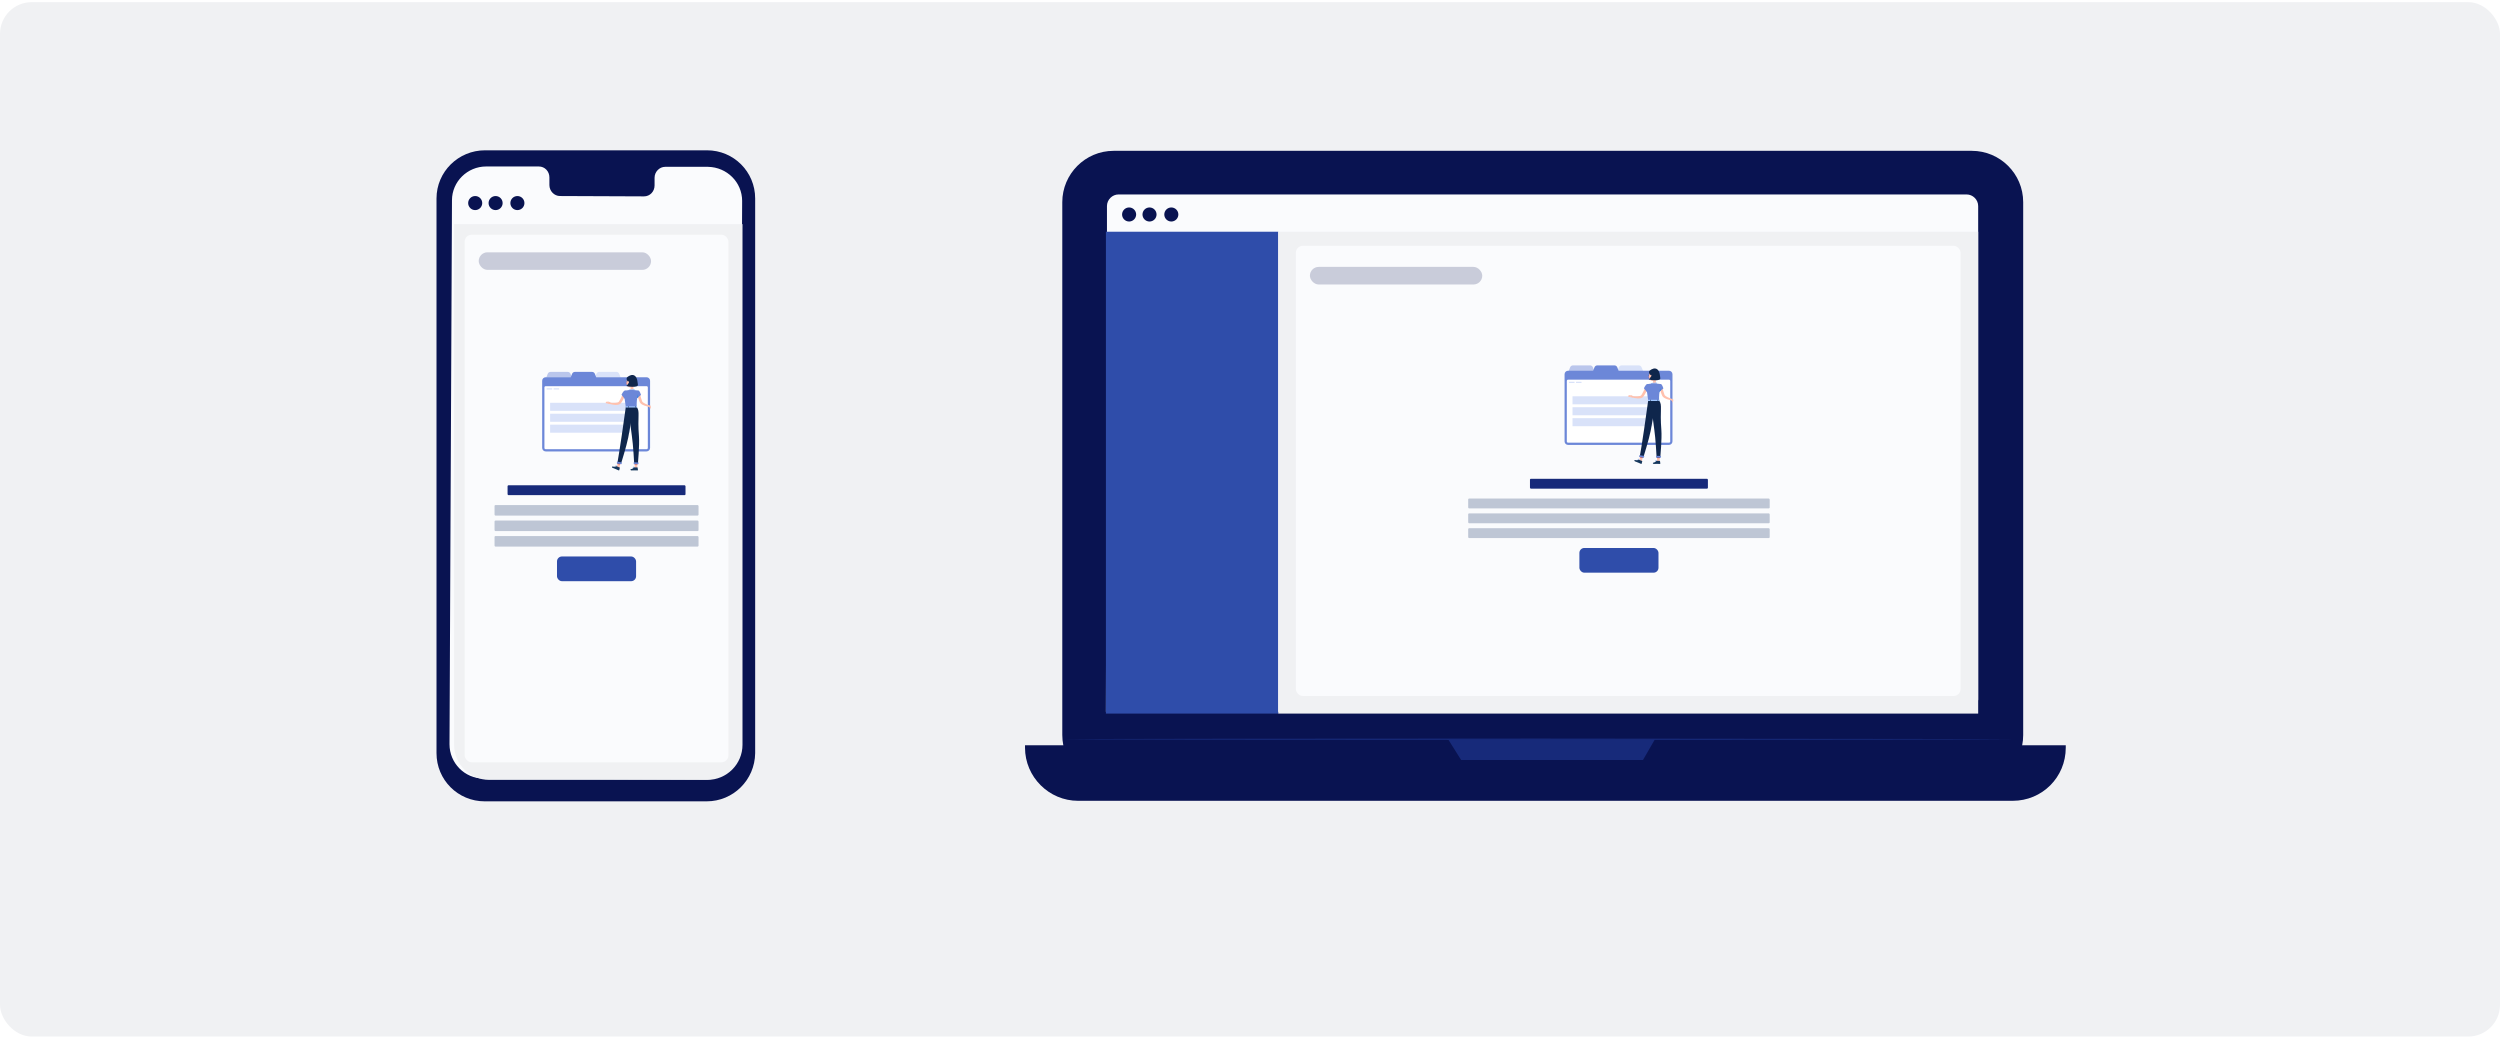 <svg width="945" height="392" viewBox="0 0 945 392" fill="none" xmlns="http://www.w3.org/2000/svg">
<rect y="0.814" width="945" height="391" rx="12" fill="#F0F1F3"/>
<path d="M267.106 302.907H183.214C173.11 302.907 165 294.797 165 284.693V75.029C165 64.924 173.243 56.815 183.347 56.815H267.239C277.344 56.815 285.454 64.924 285.454 75.029V284.693C285.321 294.797 277.211 302.907 267.106 302.907Z" fill="#091351"/>
<path d="M267.635 63.063H251.415C249.288 63.063 247.427 64.924 247.427 67.184V70.109C247.427 72.369 245.698 74.231 243.438 74.231L211.663 74.098C209.535 74.098 207.674 72.236 207.674 69.976V67.051C207.674 64.791 205.946 62.93 203.686 62.93H197.969H183.743C176.697 62.93 170.847 68.647 170.847 75.693L169.916 281.368C169.916 288.415 175.633 294.265 182.679 294.265L266.704 294.663C273.751 294.663 279.601 288.947 279.601 281.9L280.531 75.959C280.531 68.912 274.814 63.196 267.635 63.063Z" fill="#FAFBFD"/>
<path d="M198.237 76.76C198.237 78.222 197.04 79.419 195.578 79.419C194.116 79.419 192.919 78.222 192.919 76.76C192.919 75.297 194.116 74.101 195.578 74.101C197.04 74.101 198.237 75.297 198.237 76.76Z" fill="#091351"/>
<path d="M182.283 76.759C182.283 78.221 181.086 79.418 179.624 79.418C178.161 79.418 176.965 78.221 176.965 76.759C176.965 75.296 178.161 74.1 179.624 74.1C181.086 74.1 182.283 75.296 182.283 76.759Z" fill="#091351"/>
<path d="M189.996 76.76C189.996 78.222 188.799 79.419 187.337 79.419C185.874 79.419 184.678 78.222 184.678 76.76C184.678 75.297 185.874 74.101 187.337 74.101C188.799 74.101 189.996 75.297 189.996 76.76Z" fill="#091351"/>
<path d="M171.647 84.734H280.667V281.502C280.667 288.845 274.715 294.797 267.372 294.797H184.943C177.6 294.797 171.647 288.845 171.647 281.502V84.734Z" fill="#F0F1F3"/>
<g filter="url(#filter0_d_832_88323)">
<rect x="175.636" y="88.723" width="99.713" height="199.427" rx="2.659" fill="#FAFBFD"/>
</g>
<path d="M214.591 140.573H208.108C207.641 140.573 207.22 140.859 207.048 141.293L206.471 142.755H216.227L215.649 141.293C215.479 140.859 215.058 140.573 214.591 140.573Z" fill="#BAC6EC"/>
<path d="M232.998 140.573H226.515C226.048 140.573 225.627 140.859 225.456 141.293L224.878 142.755H234.634L234.056 141.293C233.886 140.859 233.466 140.573 232.998 140.573Z" fill="#D9E2F9"/>
<path d="M244.398 142.594H225.369L224.855 141.293C224.684 140.859 224.264 140.573 223.796 140.573H217.313C216.846 140.573 216.425 140.859 216.254 141.293L215.74 142.594H206.271C205.54 142.594 204.94 143.192 204.94 143.924V169.312C204.94 170.043 205.539 170.642 206.271 170.642H244.398C245.129 170.642 245.729 170.044 245.729 169.312V143.924C245.729 143.192 245.13 142.594 244.398 142.594Z" fill="#6C87D8"/>
<path d="M205.792 169.337V146.43C205.792 146.181 205.996 145.977 206.246 145.977H244.423C244.672 145.977 244.876 146.181 244.876 146.43V169.337C244.876 169.587 244.672 169.791 244.423 169.791H206.246C205.996 169.791 205.792 169.587 205.792 169.337Z" fill="white"/>
<path d="M238.107 152.253H207.942V155.294H238.107V152.253Z" fill="#D9E2F9"/>
<path d="M238.107 156.39H207.942V159.43H238.107V156.39Z" fill="#D9E2F9"/>
<path d="M238.107 160.524H207.942V163.565H238.107V160.524Z" fill="#D9E2F9"/>
<path d="M211.353 146.769H209.279V147.231H211.353V146.769Z" fill="#D9E2F9"/>
<path d="M208.704 146.769H206.63V147.231H208.704V146.769Z" fill="#D9E2F9"/>
<path d="M241.873 148.86C241.936 149.102 242.006 149.371 242.081 149.625C242.153 149.885 242.228 150.144 242.307 150.403C242.389 150.661 242.465 150.92 242.552 151.177L242.678 151.564L242.71 151.66L242.722 151.694C242.723 151.7 242.727 151.708 242.729 151.715C242.742 151.744 242.76 151.777 242.785 151.812C242.885 151.958 243.074 152.115 243.278 152.25C243.483 152.39 243.713 152.512 243.948 152.63C244.42 152.86 244.927 153.066 245.43 153.246L245.312 153.749C244.745 153.661 244.199 153.53 243.653 153.338C243.38 153.243 243.11 153.127 242.841 152.985C242.576 152.835 242.305 152.67 242.06 152.382C242.001 152.309 241.942 152.226 241.894 152.132C241.882 152.109 241.869 152.085 241.858 152.059L241.832 151.997L241.79 151.9C241.736 151.771 241.681 151.642 241.63 151.511C241.528 151.249 241.425 150.988 241.335 150.721C241.244 150.456 241.155 150.189 241.073 149.919L240.96 149.51C240.922 149.371 240.889 149.239 240.857 149.087L241.873 148.86Z" fill="#FFC1AD"/>
<path d="M245.265 153.21L245.983 153.324L245.521 153.959C245.521 153.959 244.818 153.705 244.846 153.282L245.265 153.21Z" fill="#FFC1AD"/>
<path d="M246.045 153.998L245.729 154.641L245.52 153.961L245.982 153.326L246.045 153.998Z" fill="#FFC1AD"/>
<path d="M239.438 176.849C239.36 176.849 239.287 176.836 239.243 176.796C239.209 176.764 239.196 176.722 239.203 176.668C239.209 176.628 239.232 176.608 239.251 176.6C239.369 176.546 239.679 176.746 239.714 176.769C239.722 176.774 239.726 176.784 239.725 176.793C239.724 176.803 239.716 176.81 239.707 176.813C239.634 176.83 239.532 176.849 239.438 176.849ZM239.302 176.638C239.289 176.638 239.28 176.639 239.271 176.642C239.263 176.646 239.254 176.652 239.251 176.673C239.246 176.711 239.253 176.739 239.275 176.759C239.326 176.807 239.46 176.813 239.637 176.777C239.529 176.712 239.379 176.638 239.302 176.638Z" fill="#0053CC"/>
<path d="M239.7 176.814C239.696 176.814 239.691 176.812 239.688 176.81C239.591 176.755 239.406 176.535 239.429 176.42C239.434 176.398 239.449 176.36 239.51 176.353C239.549 176.348 239.583 176.359 239.612 176.384C239.723 176.483 239.724 176.776 239.724 176.788C239.724 176.797 239.719 176.805 239.712 176.809C239.708 176.812 239.704 176.814 239.7 176.814ZM239.527 176.401C239.524 176.401 239.52 176.401 239.516 176.403C239.486 176.406 239.479 176.42 239.476 176.432C239.463 176.501 239.577 176.667 239.674 176.744C239.668 176.647 239.646 176.482 239.58 176.423C239.564 176.407 239.547 176.401 239.527 176.401Z" fill="#0053CC"/>
<path d="M233.095 176.398C233.094 176.398 233.092 176.398 233.091 176.398C232.926 176.365 232.641 176.29 232.576 176.156C232.557 176.116 232.558 176.073 232.581 176.031C232.594 176.005 232.616 175.991 232.643 175.987C232.782 175.97 233.08 176.319 233.114 176.358C233.12 176.365 233.121 176.377 233.116 176.386C233.113 176.394 233.104 176.398 233.095 176.398ZM232.655 176.034C232.653 176.034 232.652 176.034 232.649 176.034C232.638 176.036 232.63 176.042 232.625 176.053C232.61 176.082 232.608 176.109 232.621 176.134C232.656 176.21 232.808 176.282 233.031 176.335C232.909 176.201 232.734 176.034 232.655 176.034Z" fill="#0053CC"/>
<path d="M233.094 176.399C233.088 176.399 233.08 176.397 233.077 176.392C232.986 176.294 232.848 176 232.91 175.9C232.925 175.877 232.955 175.853 233.02 175.872C233.067 175.887 233.103 175.917 233.127 175.962C233.204 176.11 233.121 176.372 233.117 176.383C233.114 176.392 233.107 176.398 233.099 176.399C233.097 176.399 233.096 176.399 233.094 176.399ZM232.977 175.914C232.959 175.914 232.953 175.922 232.951 175.926C232.915 175.985 232.999 176.208 233.084 176.325C233.103 176.247 233.135 176.082 233.084 175.985C233.067 175.951 233.04 175.931 233.005 175.92C232.993 175.915 232.984 175.914 232.977 175.914Z" fill="#0053CC"/>
<path d="M239.611 145.21C239.493 145.814 239.243 147.039 239.666 147.442C239.666 147.442 239.5 148.055 238.378 148.055C237.142 148.055 237.788 147.442 237.788 147.442C238.462 147.281 238.445 146.78 238.327 146.311L239.611 145.21Z" fill="#FFC1AD"/>
<path d="M237.717 147.642C237.549 147.666 237.705 147.287 237.774 147.246C237.933 147.151 239.961 146.961 239.94 147.175C239.928 147.268 239.872 147.449 239.782 147.512C239.692 147.575 239.178 147.407 237.717 147.642Z" fill="#9FC6FF"/>
<path d="M237.157 143.915C237.142 143.915 237.128 143.908 237.118 143.896C236.994 143.723 236.819 143.728 236.812 143.728C236.785 143.728 236.763 143.709 236.762 143.682C236.761 143.655 236.781 143.633 236.808 143.632C236.818 143.632 237.04 143.623 237.197 143.84C237.213 143.862 237.208 143.892 237.186 143.907C237.177 143.913 237.167 143.915 237.157 143.915Z" fill="#0F264C"/>
<path d="M236.887 144.494C236.887 144.494 236.761 144.853 236.614 145.029C236.726 145.127 236.909 145.073 236.909 145.073L236.887 144.494Z" fill="#FF5652"/>
<path d="M236.955 144.351C236.958 144.434 236.917 144.502 236.863 144.503C236.81 144.505 236.764 144.44 236.76 144.358C236.756 144.275 236.798 144.207 236.851 144.206C236.905 144.204 236.951 144.268 236.955 144.351Z" fill="#0F264C"/>
<path d="M236.877 144.212L236.678 144.163C236.678 144.162 236.785 144.313 236.877 144.212Z" fill="#0F264C"/>
<path d="M234.174 176.783L233.182 176.553L233.646 174.239L234.639 174.469L234.174 176.783Z" fill="#FFC1AD"/>
<path d="M240.883 176.791H239.865L239.944 174.432H240.964L240.883 176.791Z" fill="#FFC1AD"/>
<path d="M239.785 176.672H240.93C240.971 176.672 241.005 176.701 241.011 176.741L241.141 177.647C241.155 177.741 241.074 177.83 240.978 177.829C240.579 177.821 240.387 177.798 239.884 177.798C239.573 177.798 239.121 177.83 238.694 177.83C238.276 177.83 238.244 177.407 238.422 177.369C239.219 177.197 239.346 176.96 239.615 176.734C239.663 176.694 239.724 176.672 239.785 176.672Z" fill="#14365B"/>
<path d="M233.201 176.291L234.258 176.73C234.297 176.746 234.317 176.786 234.307 176.825L234.081 177.712C234.058 177.804 233.948 177.856 233.861 177.817C233.495 177.657 233.325 177.562 232.861 177.369C232.575 177.25 231.97 177.035 231.576 176.87C231.19 176.71 231.322 176.307 231.502 176.34C232.305 176.487 232.687 176.389 233.021 176.284C233.081 176.265 233.145 176.268 233.201 176.291Z" fill="#14365B"/>
<path d="M233.647 174.242L233.397 175.482L234.4 175.664L234.641 174.471L233.647 174.242Z" fill="#EA7063"/>
<path d="M240.966 174.435H239.946L239.906 175.651H240.926L240.966 174.435Z" fill="#EA7063"/>
<path d="M236.469 149.093C236.228 149.701 235.961 150.277 235.659 150.854C235.508 151.142 235.351 151.427 235.174 151.707C235.131 151.777 235.084 151.846 235.039 151.917C234.994 151.987 234.946 152.056 234.895 152.125C234.843 152.194 234.798 152.262 234.741 152.33L234.658 152.433L234.616 152.484C234.61 152.491 234.602 152.502 234.59 152.515L234.557 152.552C234.374 152.739 234.17 152.839 233.982 152.907C233.792 152.974 233.609 153.009 233.432 153.034C233.077 153.079 232.74 153.072 232.408 153.051C231.745 152.997 231.113 152.881 230.483 152.701L230.588 152.197C230.89 152.225 231.203 152.25 231.51 152.262C231.818 152.278 232.124 152.283 232.423 152.271C232.723 152.26 233.019 152.233 233.288 152.176C233.422 152.147 233.549 152.11 233.653 152.063C233.757 152.015 233.837 151.96 233.871 151.914L233.979 151.764C234.02 151.709 234.058 151.643 234.097 151.584C234.175 151.462 234.25 151.332 234.325 151.202C234.472 150.94 234.609 150.667 234.745 150.392C234.882 150.117 235.008 149.835 235.136 149.552C235.265 149.273 235.388 148.983 235.507 148.707L236.469 149.093Z" fill="#FFC1AD"/>
<path d="M236.066 147.704C235.56 147.828 234.936 149.217 234.936 149.217L236.141 150.762C236.141 150.762 237.386 149 237.22 148.462C237.047 147.902 236.68 147.554 236.066 147.704Z" fill="#6C87D8"/>
<path d="M230.64 152.744L229.6 152.565L230.033 151.804C230.033 151.804 230.755 151.997 230.921 152.388L230.64 152.744Z" fill="#FFC1AD"/>
<path d="M228.914 152.318L229.185 151.862L230.033 151.804L229.6 152.565L228.914 152.318Z" fill="#FFC1AD"/>
<path d="M239.705 143.961C239.683 144.972 239.695 145.4 239.206 145.938C238.47 146.746 237.233 146.498 236.953 145.501C236.701 144.603 236.78 143.101 237.751 142.661C238.708 142.227 239.728 142.95 239.705 143.961Z" fill="#FFC1AD"/>
<path d="M240.921 143.943C240.83 143.217 240.473 142.496 240.077 142.143C239.118 141.291 237.83 141.973 237.197 142.494C236.533 143.039 236.989 143.902 237.396 144.335C237.396 144.335 237.399 144.533 237.467 144.794C237.403 145.193 237.136 145.588 236.764 145.907C238.027 146.276 239.877 146.302 240.561 146.048C241.444 145.721 241.088 145.461 240.921 143.943Z" fill="#0F264C"/>
<path d="M237.764 144.431C237.751 144.627 237.652 144.815 237.533 144.939C237.354 145.125 237.167 145.016 237.135 144.796C237.107 144.598 237.167 144.262 237.386 144.156C237.601 144.052 237.779 144.206 237.764 144.431Z" fill="#FFC1AD"/>
<path d="M236.551 153.854C236.551 153.854 235.402 161.699 234.998 164.78C234.579 167.985 233.352 175.171 233.352 175.171L234.714 175.379C234.714 175.379 236.867 168.526 237.468 165.406C238.122 162.006 239.58 153.853 239.58 153.853H236.551V153.854Z" fill="#0F264C"/>
<path d="M233.152 175.178L234.897 175.475L235.095 174.816L233.228 174.497L233.152 175.178Z" fill="#6C87D8"/>
<path d="M237.643 153.853C237.643 153.853 238.234 160.845 238.847 164.786C239.342 167.969 239.733 175.41 239.733 175.41H241.123C241.123 175.41 241.784 168.224 241.532 165.076C240.896 157.109 242.012 155.699 240.687 153.853H237.643Z" fill="#0F264C"/>
<path d="M239.544 175.439H241.314L241.407 174.817L239.534 174.754L239.544 175.439Z" fill="#6C87D8"/>
<path d="M242.297 149.289L241.274 150.104L240.66 150.594C240.66 150.594 240.595 150.422 240.518 150.177C240.369 149.702 240.176 148.951 240.31 148.605C240.52 148.058 240.921 147.564 241.421 147.674C241.845 147.766 242.297 149.289 242.297 149.289Z" fill="#6C87D8"/>
<path d="M241.275 150.105L240.661 150.596C240.661 150.596 240.596 150.424 240.519 150.178L240.883 148.372L241.275 150.105Z" fill="#2483E2"/>
<path d="M236.064 147.705C236.064 147.705 235.578 147.876 236.55 153.854C238.192 153.854 239.889 153.854 240.688 153.854C240.619 152.17 240.616 151.132 241.422 147.675C241.422 147.675 240.554 147.487 239.664 147.444C238.968 147.41 238.398 147.388 237.785 147.444C236.978 147.517 236.064 147.705 236.064 147.705Z" fill="#6C87D8"/>
<path d="M240.752 153.61L240.938 153.981C240.953 154.011 240.919 154.04 240.871 154.04H236.531C236.494 154.04 236.463 154.021 236.461 153.998L236.423 153.629C236.421 153.603 236.452 153.581 236.494 153.581H240.684C240.715 153.58 240.742 153.592 240.752 153.61Z" fill="#9FC6FF"/>
<path d="M240.188 154.08H240.3C240.322 154.08 240.339 154.069 240.338 154.054L240.285 153.572C240.284 153.558 240.265 153.547 240.241 153.547H240.13C240.108 153.547 240.091 153.558 240.092 153.572L240.144 154.054C240.147 154.069 240.166 154.08 240.188 154.08Z" fill="#0F264C"/>
<path d="M237.469 154.08H237.581C237.603 154.08 237.62 154.069 237.619 154.054L237.567 153.572C237.565 153.558 237.546 153.547 237.523 153.547H237.411C237.389 153.547 237.372 153.558 237.373 153.572L237.425 154.054C237.427 154.069 237.446 154.08 237.469 154.08Z" fill="#0F264C"/>
<rect x="191.861" y="183.435" width="67.263" height="3.737" rx="0.374" fill="#172A7A"/>
<rect x="186.937" y="190.908" width="77.112" height="3.989" rx="0.374" fill="#BEC6D5"/>
<rect x="186.937" y="196.766" width="77.112" height="3.989" rx="0.374" fill="#BEC6D5"/>
<rect x="186.937" y="202.622" width="77.112" height="3.989" rx="0.374" fill="#BEC6D5"/>
<rect x="210.545" y="210.348" width="29.895" height="9.342" rx="1.868" fill="#2F4DAA"/>
<rect x="180.954" y="95.37" width="65.146" height="6.648" rx="3.324" fill="#091351" fill-opacity="0.2"/>
<path d="M745.357 297.256H420.956C410.32 297.256 401.545 288.615 401.545 277.845V76.424C401.545 65.788 410.187 57.014 420.956 57.014H745.357C755.993 57.014 764.767 65.656 764.767 76.424V277.845C764.767 288.615 756.126 297.256 745.357 297.256Z" fill="#091351"/>
<path d="M760.781 302.707H407.53C396.495 302.707 387.454 293.667 387.454 282.632V281.701H780.857V282.632C780.857 293.8 771.949 302.707 760.781 302.707Z" fill="#091351"/>
<path d="M753.999 66.588H411.384V269.338H753.999V66.588Z" fill="#091351"/>
<path d="M547.393 279.441L552.312 287.286H621.047L625.568 279.441H547.393Z" fill="#172A7A"/>
<path d="M743.363 268.806H422.818C420.425 268.806 418.431 266.812 418.431 264.419V77.888C418.431 75.495 420.425 73.501 422.818 73.501H743.363C745.756 73.501 747.751 75.495 747.751 77.888V264.419C747.618 266.812 745.756 268.806 743.363 268.806Z" fill="#FAFBFD"/>
<path d="M747.35 269.071H418.03L418.429 88.124H747.35V269.071Z" fill="white"/>
<path d="M445.418 81.077C445.418 82.54 444.221 83.736 442.759 83.736C441.296 83.736 440.1 82.54 440.1 81.077C440.1 79.615 441.296 78.418 442.759 78.418C444.221 78.418 445.418 79.615 445.418 81.077Z" fill="#091351"/>
<path d="M429.464 81.077C429.464 82.54 428.267 83.736 426.805 83.736C425.342 83.736 424.146 82.54 424.146 81.077C424.146 79.615 425.342 78.418 426.805 78.418C428.267 78.418 429.464 79.615 429.464 81.077Z" fill="#091351"/>
<path d="M437.177 81.077C437.177 82.54 435.981 83.736 434.518 83.736C433.056 83.736 431.859 82.54 431.859 81.077C431.859 79.615 433.056 78.418 434.518 78.418C435.981 78.418 437.177 79.615 437.177 81.077Z" fill="#091351"/>
<path d="M761.71 279.439C761.71 279.572 681.142 279.705 581.695 279.705C482.247 279.705 401.679 279.572 401.679 279.439C401.679 279.306 482.247 279.173 581.695 279.173C681.009 279.306 761.71 279.306 761.71 279.439Z" fill="#172A7A"/>
<rect x="418.033" y="87.593" width="65.146" height="182.143" fill="#2F4DAA"/>
<rect x="483.179" y="87.593" width="264.573" height="182.143" fill="#F0F1F3"/>
<g filter="url(#filter1_d_832_88323)">
<rect x="489.826" y="92.91" width="251.278" height="170.177" rx="2.659" fill="#FAFBFD"/>
</g>
<path d="M601.057 138.114H594.574C594.107 138.114 593.686 138.4 593.514 138.834L592.937 140.296H602.693L602.115 138.834C601.945 138.4 601.524 138.114 601.057 138.114Z" fill="#BAC6EC"/>
<path d="M619.464 138.114H612.981C612.514 138.114 612.093 138.4 611.922 138.834L611.344 140.296H621.1L620.522 138.834C620.352 138.4 619.932 138.114 619.464 138.114Z" fill="#D9E2F9"/>
<path d="M630.864 140.135H611.835L611.321 138.834C611.15 138.4 610.73 138.114 610.262 138.114H603.779C603.312 138.114 602.891 138.4 602.719 138.834L602.206 140.135H592.737C592.006 140.135 591.406 140.733 591.406 141.465V166.853C591.406 167.584 592.005 168.183 592.737 168.183H630.864C631.595 168.183 632.195 167.585 632.195 166.853V141.465C632.195 140.733 631.596 140.135 630.864 140.135Z" fill="#6C87D8"/>
<path d="M592.258 166.878V143.971C592.258 143.722 592.462 143.518 592.712 143.518H630.889C631.138 143.518 631.342 143.722 631.342 143.971V166.878C631.342 167.128 631.138 167.332 630.889 167.332H592.712C592.462 167.332 592.258 167.128 592.258 166.878Z" fill="white"/>
<path d="M624.572 149.794H594.407V152.835H624.572V149.794Z" fill="#D9E2F9"/>
<path d="M624.572 153.931H594.407V156.971H624.572V153.931Z" fill="#D9E2F9"/>
<path d="M624.572 158.065H594.407V161.106H624.572V158.065Z" fill="#D9E2F9"/>
<path d="M597.819 144.31H595.745V144.772H597.819V144.31Z" fill="#D9E2F9"/>
<path d="M595.169 144.31H593.095V144.772H595.169V144.31Z" fill="#D9E2F9"/>
<path d="M628.34 146.402C628.403 146.644 628.472 146.913 628.548 147.167C628.62 147.426 628.695 147.686 628.774 147.945C628.856 148.203 628.932 148.462 629.019 148.719L629.145 149.106L629.177 149.202L629.189 149.236C629.19 149.242 629.194 149.25 629.196 149.257C629.208 149.286 629.227 149.319 629.252 149.354C629.352 149.5 629.54 149.657 629.745 149.792C629.95 149.932 630.18 150.054 630.415 150.172C630.887 150.402 631.394 150.608 631.896 150.788L631.778 151.291C631.212 151.203 630.665 151.072 630.119 150.88C629.847 150.785 629.577 150.669 629.308 150.527C629.043 150.377 628.772 150.212 628.527 149.924C628.468 149.851 628.409 149.768 628.361 149.674C628.348 149.651 628.336 149.627 628.325 149.601L628.299 149.539L628.257 149.442C628.202 149.313 628.148 149.184 628.097 149.053C627.994 148.791 627.892 148.53 627.802 148.263C627.711 147.998 627.622 147.731 627.54 147.461L627.426 147.052C627.389 146.913 627.356 146.781 627.324 146.629L628.34 146.402Z" fill="#FFC1AD"/>
<path d="M631.732 150.752L632.45 150.866L631.987 151.501C631.987 151.501 631.284 151.247 631.312 150.824L631.732 150.752Z" fill="#FFC1AD"/>
<path d="M632.512 151.54L632.196 152.183L631.986 151.503L632.449 150.868L632.512 151.54Z" fill="#FFC1AD"/>
<path d="M625.905 174.391C625.827 174.391 625.754 174.378 625.71 174.338C625.676 174.306 625.663 174.264 625.67 174.21C625.676 174.17 625.699 174.15 625.717 174.142C625.835 174.088 626.145 174.288 626.181 174.311C626.189 174.316 626.193 174.326 626.192 174.335C626.19 174.345 626.183 174.352 626.173 174.355C626.1 174.372 625.998 174.391 625.905 174.391ZM625.768 174.18C625.756 174.18 625.747 174.181 625.738 174.184C625.73 174.188 625.721 174.194 625.717 174.215C625.712 174.253 625.72 174.281 625.742 174.301C625.793 174.349 625.927 174.355 626.104 174.319C625.996 174.254 625.846 174.18 625.768 174.18Z" fill="#0053CC"/>
<path d="M626.167 174.356C626.163 174.356 626.158 174.354 626.155 174.352C626.057 174.297 625.872 174.077 625.896 173.962C625.9 173.94 625.916 173.902 625.977 173.895C626.016 173.89 626.05 173.901 626.079 173.926C626.19 174.025 626.191 174.318 626.191 174.33C626.191 174.339 626.186 174.347 626.179 174.351C626.175 174.354 626.17 174.356 626.167 174.356ZM625.994 173.943C625.99 173.943 625.987 173.943 625.983 173.945C625.953 173.948 625.945 173.962 625.943 173.974C625.93 174.043 626.044 174.208 626.141 174.286C626.135 174.189 626.113 174.024 626.046 173.965C626.031 173.949 626.014 173.943 625.994 173.943Z" fill="#0053CC"/>
<path d="M619.562 173.94C619.561 173.94 619.559 173.94 619.557 173.94C619.393 173.907 619.107 173.832 619.043 173.698C619.023 173.658 619.025 173.615 619.048 173.573C619.061 173.547 619.083 173.533 619.11 173.529C619.248 173.512 619.546 173.861 619.581 173.9C619.587 173.907 619.588 173.919 619.583 173.928C619.579 173.936 619.571 173.94 619.562 173.94ZM619.122 173.576C619.12 173.576 619.118 173.576 619.116 173.576C619.105 173.578 619.096 173.584 619.092 173.595C619.077 173.624 619.075 173.651 619.088 173.676C619.123 173.752 619.275 173.824 619.498 173.877C619.376 173.743 619.201 173.576 619.122 173.576Z" fill="#0053CC"/>
<path d="M619.561 173.941C619.554 173.941 619.547 173.939 619.544 173.934C619.452 173.836 619.315 173.542 619.377 173.442C619.391 173.419 619.422 173.395 619.486 173.414C619.534 173.429 619.57 173.459 619.593 173.504C619.671 173.652 619.587 173.914 619.584 173.925C619.581 173.934 619.574 173.94 619.565 173.941C619.564 173.941 619.563 173.941 619.561 173.941ZM619.444 173.456C619.426 173.456 619.419 173.464 619.418 173.468C619.382 173.527 619.466 173.75 619.551 173.867C619.57 173.789 619.602 173.624 619.551 173.527C619.534 173.493 619.507 173.473 619.472 173.462C619.46 173.457 619.451 173.456 619.444 173.456Z" fill="#0053CC"/>
<path d="M626.078 142.752C625.96 143.356 625.709 144.581 626.133 144.984C626.133 144.984 625.967 145.597 624.845 145.597C623.609 145.597 624.255 144.984 624.255 144.984C624.928 144.823 624.911 144.322 624.793 143.853L626.078 142.752Z" fill="#FFC1AD"/>
<path d="M624.184 145.184C624.016 145.208 624.171 144.829 624.241 144.788C624.4 144.693 626.428 144.503 626.407 144.717C626.395 144.81 626.339 144.991 626.249 145.054C626.159 145.117 625.644 144.949 624.184 145.184Z" fill="#9FC6FF"/>
<path d="M623.624 141.457C623.609 141.457 623.595 141.45 623.585 141.438C623.461 141.265 623.286 141.27 623.278 141.27C623.252 141.27 623.23 141.251 623.229 141.224C623.227 141.197 623.248 141.175 623.275 141.174C623.285 141.174 623.507 141.165 623.664 141.382C623.68 141.404 623.675 141.434 623.653 141.449C623.643 141.455 623.634 141.457 623.624 141.457Z" fill="#0F264C"/>
<path d="M623.354 142.036C623.354 142.036 623.228 142.395 623.081 142.571C623.193 142.669 623.375 142.615 623.375 142.615L623.354 142.036Z" fill="#FF5652"/>
<path d="M623.421 141.893C623.425 141.976 623.384 142.044 623.33 142.045C623.277 142.047 623.23 141.982 623.227 141.9C623.223 141.817 623.264 141.749 623.318 141.748C623.372 141.746 623.418 141.81 623.421 141.893Z" fill="#0F264C"/>
<path d="M623.344 141.754L623.145 141.705C623.145 141.704 623.252 141.855 623.344 141.754Z" fill="#0F264C"/>
<path d="M620.641 174.325L619.648 174.095L620.113 171.781L621.106 172.011L620.641 174.325Z" fill="#FFC1AD"/>
<path d="M627.35 174.333H626.332L626.411 171.974H627.43L627.35 174.333Z" fill="#FFC1AD"/>
<path d="M626.252 174.213H627.396C627.438 174.213 627.472 174.242 627.478 174.282L627.608 175.188C627.621 175.282 627.541 175.371 627.445 175.37C627.046 175.362 626.854 175.339 626.35 175.339C626.04 175.339 625.588 175.371 625.161 175.371C624.742 175.371 624.711 174.948 624.888 174.91C625.686 174.738 625.813 174.501 626.082 174.275C626.13 174.235 626.191 174.213 626.252 174.213Z" fill="#14365B"/>
<path d="M619.668 173.833L620.725 174.272C620.764 174.288 620.784 174.328 620.774 174.367L620.548 175.254C620.524 175.346 620.415 175.398 620.327 175.359C619.961 175.199 619.792 175.104 619.328 174.911C619.042 174.792 618.437 174.577 618.043 174.412C617.656 174.252 617.789 173.849 617.969 173.882C618.772 174.029 619.154 173.931 619.488 173.826C619.548 173.807 619.612 173.81 619.668 173.833Z" fill="#14365B"/>
<path d="M620.113 171.784L619.863 173.024L620.866 173.206L621.106 172.013L620.113 171.784Z" fill="#EA7063"/>
<path d="M627.431 171.977H626.412L626.372 173.193H627.391L627.431 171.977Z" fill="#EA7063"/>
<path d="M622.936 146.635C622.695 147.243 622.427 147.819 622.126 148.396C621.975 148.684 621.818 148.969 621.64 149.248C621.598 149.319 621.55 149.388 621.505 149.459C621.46 149.529 621.413 149.598 621.362 149.667C621.31 149.736 621.265 149.804 621.207 149.872L621.125 149.975L621.083 150.026C621.077 150.033 621.069 150.044 621.057 150.057L621.024 150.094C620.841 150.281 620.637 150.381 620.448 150.449C620.259 150.516 620.076 150.551 619.899 150.576C619.543 150.621 619.206 150.614 618.874 150.593C618.212 150.539 617.58 150.423 616.95 150.243L617.055 149.739C617.356 149.767 617.67 149.792 617.977 149.804C618.285 149.82 618.591 149.825 618.89 149.813C619.189 149.802 619.486 149.775 619.755 149.718C619.889 149.689 620.015 149.652 620.12 149.605C620.223 149.557 620.304 149.501 620.338 149.456L620.446 149.306C620.487 149.251 620.525 149.185 620.564 149.126C620.642 149.004 620.717 148.874 620.791 148.744C620.939 148.482 621.076 148.209 621.212 147.934C621.348 147.659 621.475 147.377 621.603 147.094C621.732 146.815 621.854 146.525 621.974 146.249L622.936 146.635Z" fill="#FFC1AD"/>
<path d="M622.532 145.246C622.026 145.37 621.402 146.759 621.402 146.759L622.608 148.304C622.608 148.304 623.853 146.542 623.687 146.003C623.514 145.444 623.147 145.096 622.532 145.246Z" fill="#6C87D8"/>
<path d="M617.106 150.286L616.066 150.107L616.499 149.346C616.499 149.346 617.222 149.539 617.387 149.93L617.106 150.286Z" fill="#FFC1AD"/>
<path d="M615.381 149.86L615.652 149.404L616.5 149.346L616.067 150.107L615.381 149.86Z" fill="#FFC1AD"/>
<path d="M626.171 141.503C626.149 142.514 626.162 142.942 625.673 143.48C624.937 144.288 623.7 144.04 623.42 143.043C623.168 142.145 623.247 140.643 624.218 140.203C625.175 139.769 626.194 140.492 626.171 141.503Z" fill="#FFC1AD"/>
<path d="M627.388 141.485C627.297 140.759 626.94 140.038 626.544 139.685C625.585 138.833 624.297 139.515 623.663 140.036C622.999 140.581 623.455 141.444 623.863 141.877C623.863 141.877 623.865 142.075 623.934 142.336C623.87 142.735 623.603 143.13 623.23 143.449C624.494 143.818 626.344 143.844 627.028 143.59C627.911 143.263 627.555 143.003 627.388 141.485Z" fill="#0F264C"/>
<path d="M624.231 141.973C624.218 142.169 624.119 142.357 624 142.481C623.821 142.667 623.634 142.558 623.602 142.338C623.574 142.14 623.634 141.804 623.853 141.698C624.068 141.594 624.246 141.748 624.231 141.973Z" fill="#FFC1AD"/>
<path d="M623.017 151.396C623.017 151.396 621.869 159.241 621.465 162.322C621.046 165.527 619.818 172.713 619.818 172.713L621.181 172.921C621.181 172.921 623.334 166.068 623.934 162.948C624.589 159.548 626.047 151.395 626.047 151.395H623.017V151.396Z" fill="#0F264C"/>
<path d="M619.619 172.72L621.363 173.017L621.562 172.358L619.695 172.039L619.619 172.72Z" fill="#6C87D8"/>
<path d="M624.109 151.395C624.109 151.395 624.701 158.387 625.314 162.328C625.809 165.511 626.2 172.952 626.2 172.952H627.589C627.589 172.952 628.251 165.765 627.999 162.618C627.363 154.651 628.478 153.241 627.154 151.395H624.109Z" fill="#0F264C"/>
<path d="M626.011 172.981H627.78L627.874 172.359L626.001 172.296L626.011 172.981Z" fill="#6C87D8"/>
<path d="M628.764 146.831L627.741 147.646L627.127 148.136C627.127 148.136 627.062 147.964 626.984 147.719C626.836 147.244 626.643 146.493 626.776 146.147C626.987 145.6 627.388 145.106 627.888 145.216C628.311 145.308 628.764 146.831 628.764 146.831Z" fill="#6C87D8"/>
<path d="M627.742 147.647L627.128 148.138C627.128 148.138 627.063 147.966 626.985 147.72L627.35 145.914L627.742 147.647Z" fill="#2483E2"/>
<path d="M622.53 145.247C622.53 145.247 622.045 145.418 623.017 151.396C624.659 151.396 626.356 151.396 627.155 151.396C627.086 149.712 627.083 148.674 627.888 145.217C627.888 145.217 627.021 145.029 626.131 144.986C625.435 144.952 624.864 144.93 624.251 144.986C623.445 145.059 622.53 145.247 622.53 145.247Z" fill="#6C87D8"/>
<path d="M627.219 151.152L627.405 151.523C627.419 151.552 627.385 151.582 627.338 151.582H622.998C622.96 151.582 622.93 151.563 622.927 151.54L622.89 151.171C622.887 151.145 622.919 151.123 622.96 151.123H627.151C627.182 151.122 627.209 151.134 627.219 151.152Z" fill="#9FC6FF"/>
<path d="M626.655 151.622H626.767C626.789 151.622 626.806 151.611 626.804 151.596L626.752 151.114C626.751 151.1 626.731 151.089 626.708 151.089H626.596C626.574 151.089 626.557 151.1 626.559 151.114L626.611 151.596C626.613 151.611 626.633 151.622 626.655 151.622Z" fill="#0F264C"/>
<path d="M623.936 151.622H624.048C624.07 151.622 624.087 151.611 624.086 151.596L624.033 151.114C624.032 151.1 624.013 151.089 623.99 151.089H623.878C623.856 151.089 623.839 151.1 623.84 151.114L623.892 151.596C623.893 151.611 623.913 151.622 623.936 151.622Z" fill="#0F264C"/>
<rect x="578.328" y="180.977" width="67.263" height="3.737" rx="0.374" fill="#172A7A"/>
<rect x="554.973" y="188.45" width="113.973" height="3.737" rx="0.374" fill="#BEC6D5"/>
<rect x="554.973" y="194.056" width="113.973" height="3.737" rx="0.374" fill="#BEC6D5"/>
<rect x="554.973" y="199.66" width="113.973" height="3.737" rx="0.374" fill="#BEC6D5"/>
<rect x="597.012" y="207.134" width="29.895" height="9.342" rx="1.868" fill="#2F4DAA"/>
<rect x="495.145" y="100.888" width="65.146" height="6.648" rx="3.324" fill="#091351" fill-opacity="0.2"/>
<defs>
<filter id="filter0_d_832_88323" x="165" y="78.087" width="120.985" height="220.699" filterUnits="userSpaceOnUse" color-interpolation-filters="sRGB">
<feFlood flood-opacity="0" result="BackgroundImageFix"/>
<feColorMatrix in="SourceAlpha" type="matrix" values="0 0 0 0 0 0 0 0 0 0 0 0 0 0 0 0 0 0 127 0" result="hardAlpha"/>
<feOffset/>
<feGaussianBlur stdDeviation="5.318"/>
<feComposite in2="hardAlpha" operator="out"/>
<feColorMatrix type="matrix" values="0 0 0 0 0 0 0 0 0 0 0 0 0 0 0 0 0 0 0.1 0"/>
<feBlend mode="normal" in2="BackgroundImageFix" result="effect1_dropShadow_832_88323"/>
<feBlend mode="normal" in="SourceGraphic" in2="effect1_dropShadow_832_88323" result="shape"/>
</filter>
<filter id="filter1_d_832_88323" x="479.19" y="82.274" width="272.55" height="191.45" filterUnits="userSpaceOnUse" color-interpolation-filters="sRGB">
<feFlood flood-opacity="0" result="BackgroundImageFix"/>
<feColorMatrix in="SourceAlpha" type="matrix" values="0 0 0 0 0 0 0 0 0 0 0 0 0 0 0 0 0 0 127 0" result="hardAlpha"/>
<feOffset/>
<feGaussianBlur stdDeviation="5.318"/>
<feComposite in2="hardAlpha" operator="out"/>
<feColorMatrix type="matrix" values="0 0 0 0 0 0 0 0 0 0 0 0 0 0 0 0 0 0 0.1 0"/>
<feBlend mode="normal" in2="BackgroundImageFix" result="effect1_dropShadow_832_88323"/>
<feBlend mode="normal" in="SourceGraphic" in2="effect1_dropShadow_832_88323" result="shape"/>
</filter>
</defs>
</svg>
